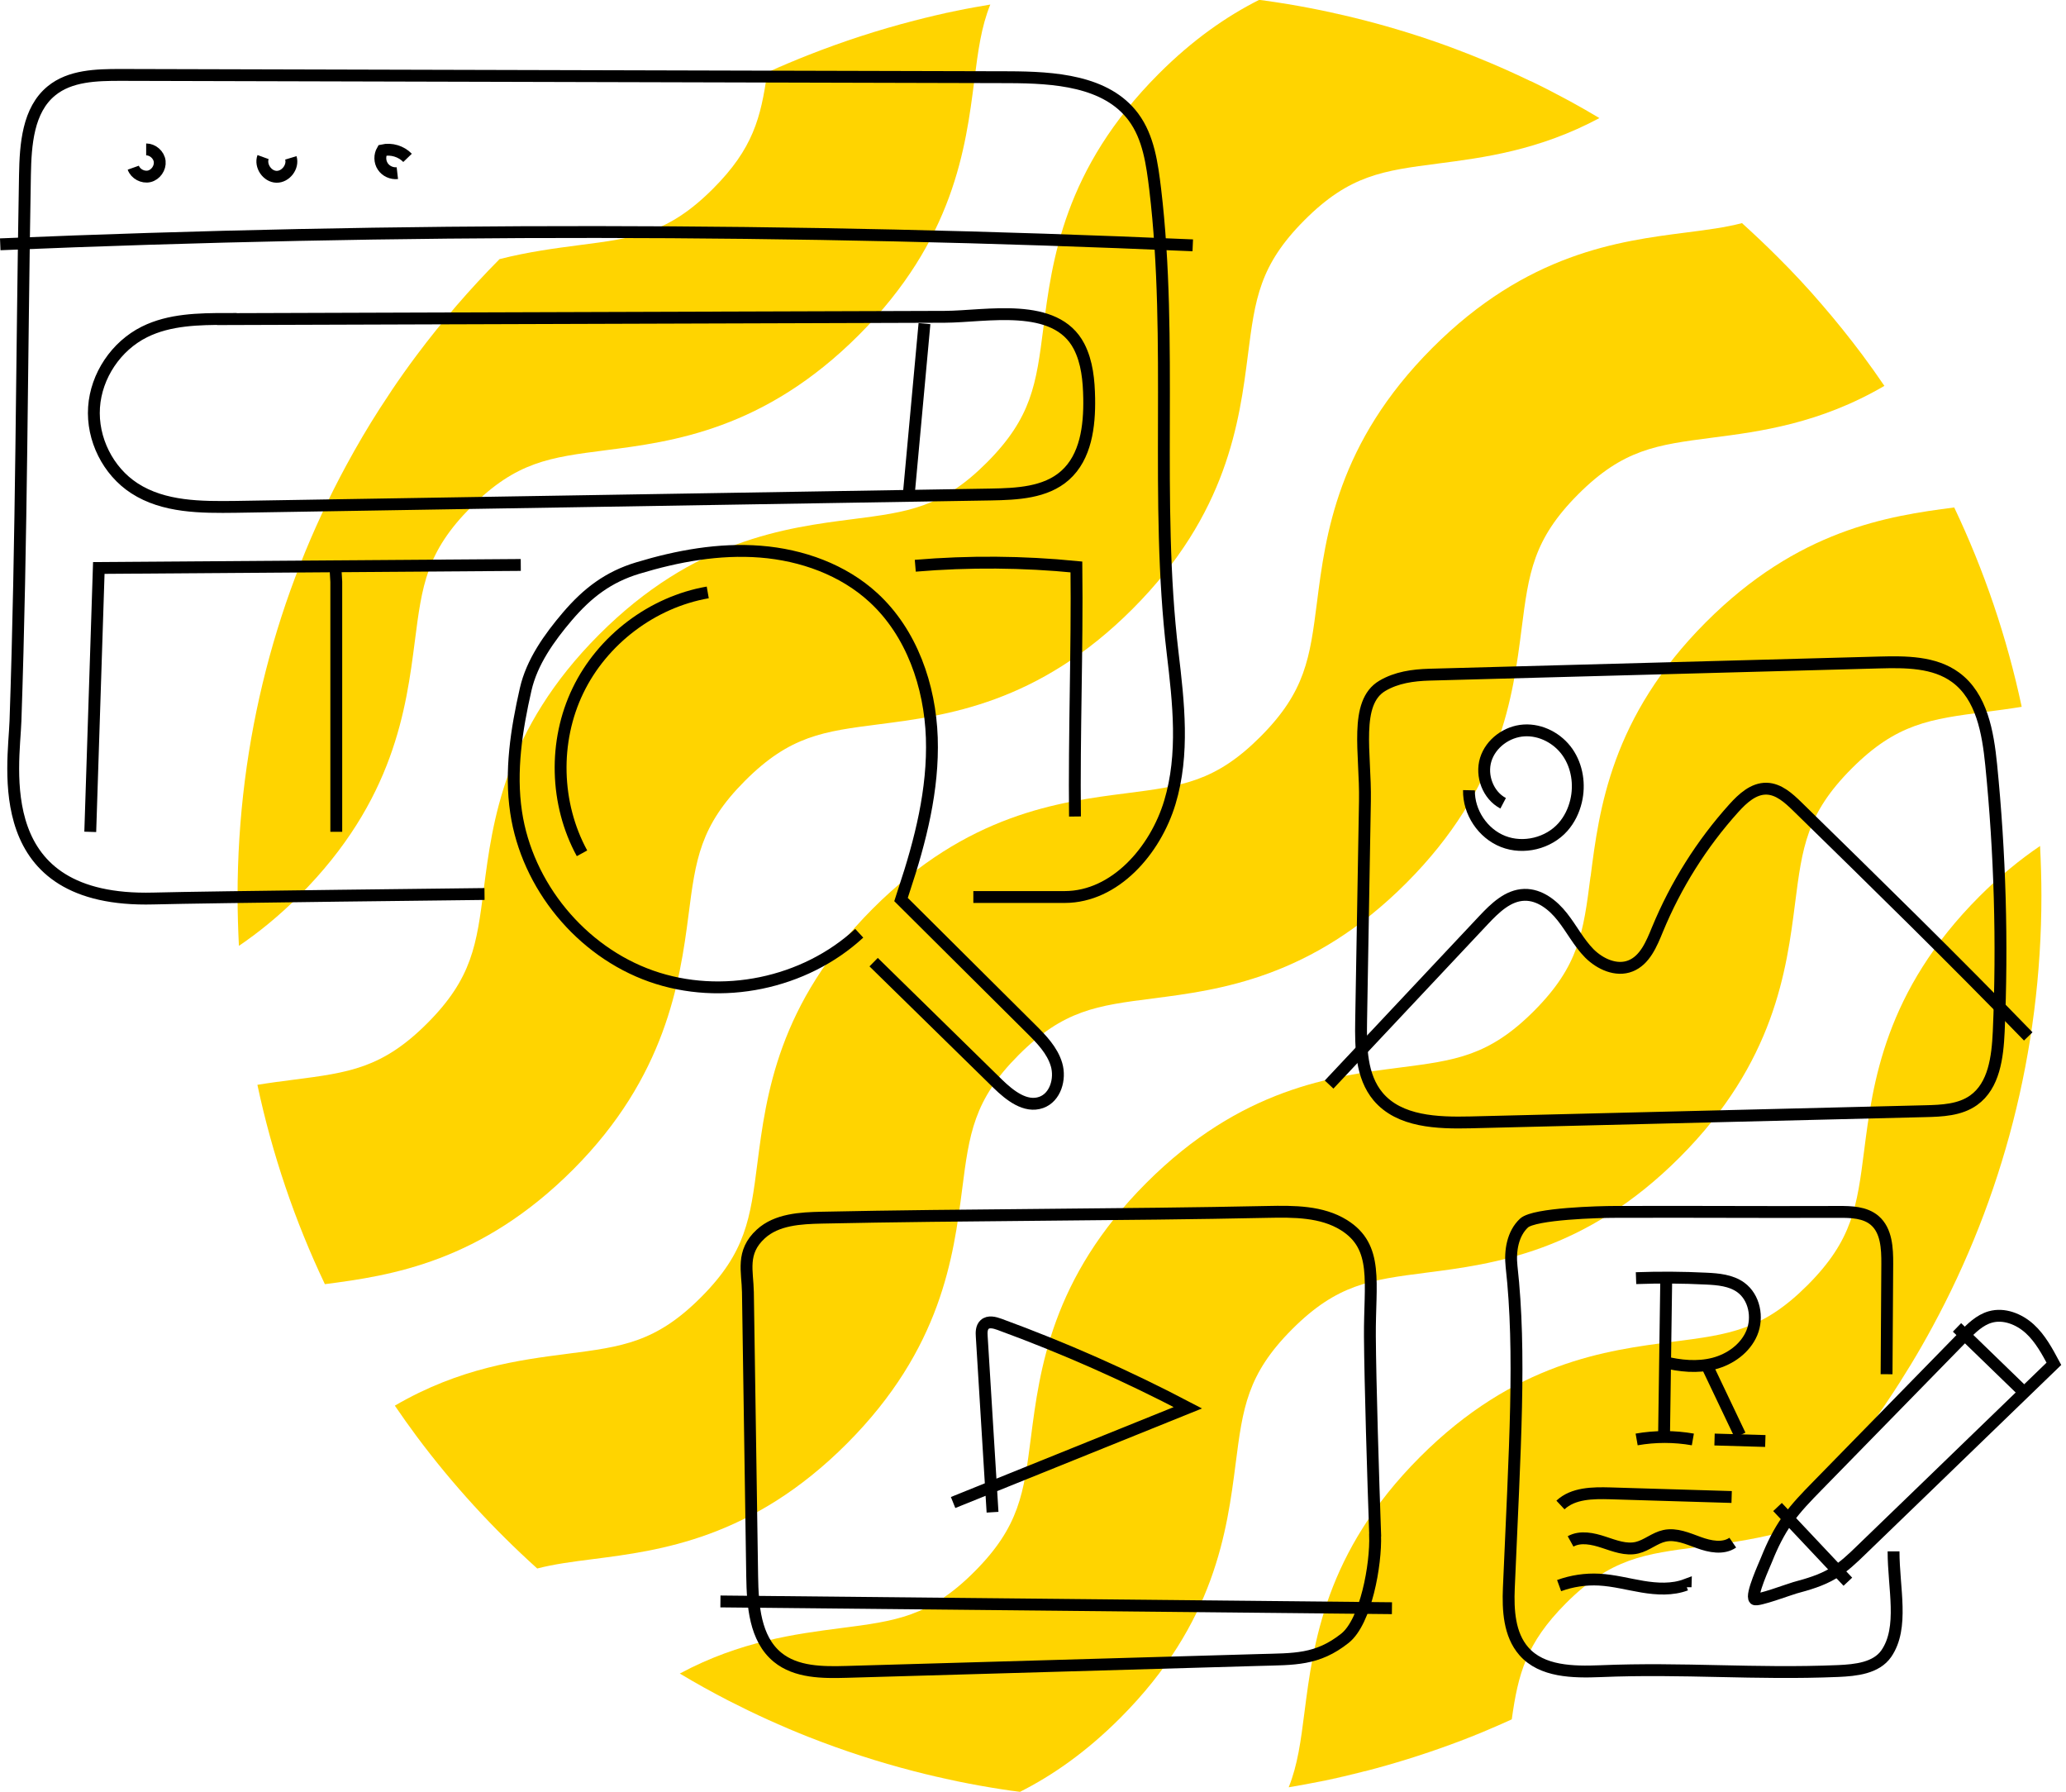 <svg width="331" height="287" viewBox="0 0 331 287" fill="none" xmlns="http://www.w3.org/2000/svg">
<g clip-path="url(#clip0_1774_1100)">
<path d="M153.45 285.327C151.102 284.847 148.771 284.3 146.457 283.704C148.771 284.3 151.102 284.83 153.45 285.327Z" fill="#FFD400"/>
<path d="M129.578 278.239C127.396 277.378 125.23 276.467 123.098 275.49C125.23 276.45 127.396 277.378 129.578 278.239Z" fill="#FFD400"/>
<path d="M108.898 268.07C111.477 269.61 114.089 271.068 116.767 272.442C114.089 271.068 111.461 269.61 108.898 268.07Z" fill="#FFD400"/>
<path d="M160.559 286.603C161.517 286.752 162.46 286.884 163.419 287C162.46 286.868 161.501 286.752 160.559 286.603Z" fill="#FFD400"/>
<path d="M254.819 140.411C253.679 149.322 252.984 154.704 245.76 161.942C238.552 169.163 233.18 169.858 224.286 171.001C213.541 172.376 198.828 174.28 183.635 189.501C168.443 204.721 166.559 219.461 165.17 230.226C164.029 239.136 163.335 244.519 156.127 251.74C148.92 258.961 143.547 259.656 134.653 260.799C127.495 261.727 118.568 262.886 108.914 268.07C111.493 269.61 114.105 271.068 116.783 272.442C118.866 273.502 120.965 274.529 123.098 275.49C125.23 276.45 127.396 277.378 129.578 278.239C135.05 280.392 140.671 282.23 146.457 283.721C148.771 284.317 151.102 284.847 153.449 285.344C155.797 285.824 158.177 286.255 160.558 286.619C161.517 286.768 162.459 286.901 163.418 287.017C168.609 284.4 174.014 280.657 179.503 275.158C194.695 259.938 196.579 245.198 197.968 234.433C199.109 225.523 199.803 220.14 207.011 212.919C214.218 205.698 219.591 205.002 228.485 203.86C239.23 202.485 253.943 200.58 269.135 185.36C284.328 170.14 286.229 155.4 287.601 144.635C288.741 135.724 289.436 130.342 296.66 123.104C303.884 115.867 309.24 115.188 318.151 114.028C319.952 113.796 321.887 113.548 323.903 113.217C321.523 102.037 317.87 91.339 313.092 81.285C302.429 82.66 288.097 84.846 273.301 99.669C258.109 114.889 256.208 129.63 254.836 140.395L254.819 140.411Z" fill="#FFD400"/>
<path d="M291.834 48.758C289.569 46.125 287.205 43.591 284.742 41.14C287.189 43.591 289.553 46.141 291.834 48.758Z" fill="#FFD400"/>
<path d="M135.681 231.236C150.874 216.016 152.758 201.276 154.147 190.511C155.287 181.601 155.982 176.218 163.189 168.997C170.414 161.759 175.77 161.08 184.664 159.938C195.409 158.563 210.122 156.658 225.314 141.438C240.506 126.218 242.407 111.478 243.779 100.713C244.92 91.802 245.614 86.42 252.839 79.182C260.063 71.945 265.419 71.266 274.329 70.106C281.934 69.129 291.538 67.87 301.904 61.809C300.763 60.136 299.589 58.48 298.382 56.857C296.299 54.074 294.117 51.358 291.852 48.742C289.588 46.108 287.224 43.574 284.761 41.123C282.926 39.285 281.024 37.496 279.09 35.74C276.412 36.436 273.519 36.817 270.114 37.248C259.368 38.622 244.656 40.527 229.463 55.747C214.271 70.968 212.37 85.707 210.998 96.473C209.857 105.383 209.163 110.766 201.939 118.003C194.731 125.224 189.358 125.92 180.465 127.062C169.719 128.437 155.006 130.342 139.814 145.562C124.622 160.782 122.737 175.522 121.349 186.288C120.208 195.198 119.514 200.58 112.306 207.801C105.099 215.022 99.726 215.718 90.832 216.861C83.228 217.838 73.623 219.097 63.258 225.158C64.398 226.831 65.572 228.487 66.779 230.11C72.499 237.778 78.979 244.85 86.071 251.243C88.749 250.547 91.626 250.167 95.031 249.736C105.776 248.361 120.489 246.457 135.681 231.236Z" fill="#FFD400"/>
<path d="M302.397 224.446C301.091 226.367 299.752 228.272 298.363 230.127C299.752 228.272 301.091 226.384 302.397 224.446Z" fill="#FFD400"/>
<path d="M238.817 276.897C236.651 277.808 234.469 278.669 232.254 279.498C234.469 278.686 236.651 277.825 238.817 276.897Z" fill="#FFD400"/>
<path d="M218.684 283.721C216.37 284.317 214.039 284.847 211.691 285.344C214.039 284.863 216.37 284.317 218.684 283.721Z" fill="#FFD400"/>
<path d="M285.09 245.529C287.421 243.177 289.669 240.759 291.835 238.242C289.669 240.743 287.421 243.177 285.09 245.529Z" fill="#FFD400"/>
<path d="M218.681 283.721C223.294 282.528 227.823 281.121 232.254 279.497C234.469 278.686 236.651 277.825 238.817 276.897C239.957 276.417 241.081 275.92 242.205 275.407C243.214 268.186 244.487 263.234 250.868 256.824C258.092 249.587 263.448 248.908 272.342 247.765C276.144 247.268 280.442 246.705 285.088 245.529C287.419 243.177 289.667 240.759 291.832 238.242C294.097 235.609 296.279 232.909 298.362 230.127C299.751 228.272 301.09 226.384 302.396 224.446C303.702 222.508 304.942 220.554 306.149 218.567C307.355 216.579 308.512 214.559 309.62 212.505C320.746 191.985 327.061 168.484 327.061 143.492C327.061 140.809 326.978 138.142 326.846 135.509C323.655 137.679 320.398 140.312 317.125 143.591C301.933 158.811 300.032 173.551 298.66 184.317C297.519 193.227 296.825 198.61 289.601 205.847C282.393 213.068 277.02 213.764 268.127 214.906C257.381 216.281 242.668 218.186 227.476 233.406C212.284 248.626 210.399 263.366 209.011 274.131C208.399 278.934 207.903 282.71 206.465 286.288C208.217 285.99 209.969 285.675 211.689 285.327C214.036 284.847 216.367 284.3 218.681 283.704V283.721Z" fill="#FFD400"/>
<path d="M211.691 1.673C214.039 2.153 216.37 2.7 218.684 3.296C216.37 2.7 214.039 2.17 211.691 1.673Z" fill="#FFD400"/>
<path d="M232.254 7.519C234.469 8.331 236.651 9.192 238.817 10.119C236.651 9.208 234.469 8.347 232.254 7.519Z" fill="#FFD400"/>
<path d="M204.567 0.397C203.625 0.248 202.666 0.116 201.707 0C202.666 0.132 203.625 0.248 204.567 0.397Z" fill="#FFD400"/>
<path d="M245.218 13.001C243.118 11.991 240.986 11.014 238.82 10.103C236.655 9.192 234.473 8.331 232.257 7.502C227.827 5.879 223.297 4.472 218.685 3.279C216.371 2.683 214.04 2.153 211.692 1.656C209.345 1.176 206.964 0.745 204.584 0.381C203.642 0.232 202.683 0.099 201.724 -0.017C196.533 2.6 191.111 6.343 185.623 11.842C170.43 27.062 168.529 41.802 167.157 52.567C166.016 61.477 165.322 66.86 158.098 74.098C150.89 81.319 145.518 82.014 136.624 83.157C125.878 84.532 111.166 86.436 95.973 101.656C80.781 116.877 78.897 131.617 77.508 142.382C76.367 151.292 75.673 156.675 68.465 163.896C61.258 171.117 55.885 171.812 46.991 172.955C45.189 173.187 43.255 173.435 41.238 173.767C43.619 184.946 47.272 195.645 52.05 205.698C62.712 204.323 77.045 202.137 91.841 187.314C106.636 172.491 108.917 157.354 110.306 146.589C111.447 137.678 112.141 132.296 119.349 125.075C126.573 117.837 131.929 117.158 140.823 116.016C151.568 114.641 166.281 112.736 181.473 97.516C196.665 82.296 198.567 67.556 199.939 56.791C201.079 47.88 201.774 42.498 208.998 35.26C216.222 28.023 221.578 27.343 230.488 26.184C237.647 25.257 246.573 24.097 256.244 18.914C254.674 17.97 253.07 17.059 251.467 16.181C249.417 15.071 247.334 13.995 245.234 12.984L245.218 13.001Z" fill="#FFD400"/>
<path d="M153.45 1.673C151.102 2.153 148.771 2.7 146.457 3.296C148.771 2.7 151.102 2.17 153.45 1.673Z" fill="#FFD400"/>
<path d="M129.578 8.778C127.396 9.639 125.23 10.55 123.098 11.527C125.23 10.566 127.396 9.639 129.578 8.778Z" fill="#FFD400"/>
<path d="M62.744 62.554C62.099 63.515 61.454 64.492 60.826 65.469C58.941 68.4 57.173 71.415 55.503 74.495C44.377 95.015 38.062 118.517 38.062 143.508C38.062 146.191 38.145 148.858 38.277 151.508C41.468 149.338 44.725 146.705 47.998 143.426C63.19 128.205 65.075 113.465 66.463 102.7C67.604 93.79 68.298 88.407 75.506 81.186C82.73 73.949 88.086 73.27 96.98 72.127C107.725 70.752 122.438 68.848 137.63 53.627C152.823 38.407 154.724 23.667 156.096 12.902C156.708 8.099 157.203 4.323 158.658 0.729C156.906 1.027 155.17 1.325 153.434 1.689C151.087 2.17 148.756 2.716 146.442 3.312C140.672 4.803 135.035 6.641 129.563 8.794C127.381 9.656 125.215 10.566 123.083 11.544C123.033 11.577 122.967 11.593 122.918 11.626C121.909 18.864 120.636 23.816 114.255 30.209C107.048 37.43 101.675 38.125 92.781 39.268C88.979 39.765 84.681 40.328 80.035 41.504C75.274 46.307 70.828 51.458 66.761 56.89C65.372 58.745 64.033 60.633 62.727 62.571L62.744 62.554Z" fill="#FFD400"/>
</g>
<path d="M220.308 245.897C220.482 250.623 218.828 259.754 215.482 262.416C211.029 265.948 207.372 265.737 201.687 265.899C179.67 266.533 157.652 267.167 135.648 267.802C131.779 267.914 127.55 267.901 124.564 265.451C120.945 262.478 120.584 257.166 120.509 252.477C120.285 237.313 120.049 222.15 119.825 206.987C119.775 203.641 118.681 200.593 121.89 197.657C124.44 195.319 128.234 195.12 131.679 195.045C154.48 194.56 180.267 194.61 203.068 194.125C207.272 194.038 211.75 194.013 215.32 196.239C220.93 199.747 219.413 205.469 219.475 214.052C219.525 221.379 219.997 236.891 220.321 245.872L220.308 245.897Z" stroke="black" stroke-width="1.9" stroke-miterlimit="10"/>
<path d="M223.008 257.602L115.422 256.52" stroke="black" stroke-width="1.9" stroke-miterlimit="10"/>
<path d="M159.018 242.227C158.446 232.848 157.861 223.481 157.289 214.102C157.24 213.418 157.239 212.622 157.75 212.161C158.371 211.589 159.342 211.85 160.138 212.137C170.475 215.918 180.563 220.384 190.315 225.496C177.777 230.559 165.238 235.622 152.699 240.672" stroke="black" stroke-width="1.9" stroke-miterlimit="10"/>
<path d="M218.68 128.321C218.481 140.051 218.282 151.794 218.071 163.524C217.996 167.753 218.071 172.393 220.783 175.64C224.203 179.707 230.286 179.906 235.598 179.782C259.866 179.185 284.147 178.588 308.429 177.991C311.128 177.929 314.014 177.804 316.203 176.237C319.487 173.898 320.034 169.308 320.221 165.278C320.843 151.023 320.432 136.718 319.014 122.512C318.492 117.325 317.509 111.566 313.305 108.493C309.896 105.993 305.306 106.005 301.077 106.117C277.045 106.764 253.012 107.423 228.98 108.07C226.368 108.145 223.731 108.518 221.479 109.849C216.877 112.561 218.817 120.634 218.68 128.309V128.321Z" stroke="black" stroke-width="1.9" stroke-miterlimit="10"/>
<path d="M235.349 126.58C235.275 130.088 237.564 133.521 240.823 134.79C244.082 136.071 248.1 135.088 250.413 132.463C251.446 131.294 252.142 129.851 252.503 128.334C253.137 125.684 252.702 122.748 251.147 120.509C249.592 118.27 246.881 116.827 244.156 117.002C241.432 117.176 238.845 119.054 238.036 121.666C237.228 124.266 238.409 127.401 240.823 128.669" stroke="black" stroke-width="1.9" stroke-miterlimit="10"/>
<path d="M212.938 173.724C221.185 164.942 229.432 156.173 237.679 147.391C239.495 145.463 241.597 143.398 244.234 143.335C246.66 143.273 248.8 144.953 250.305 146.868C251.81 148.771 252.929 150.986 254.633 152.715C256.35 154.431 258.95 155.613 261.201 154.73C263.527 153.822 264.597 151.209 265.543 148.896C268.478 141.781 272.633 135.163 277.783 129.453C279.188 127.898 280.93 126.281 283.032 126.331C284.972 126.381 286.552 127.824 287.945 129.18C300.385 141.345 312.836 153.511 324.952 166.012" stroke="black" stroke-width="1.9" stroke-miterlimit="10"/>
<path d="M302.252 220.122C302.29 214.226 302.327 208.342 302.364 202.446C302.377 199.946 302.24 197.11 300.349 195.493C298.807 194.174 296.58 194.112 294.54 194.124C279.874 194.174 273.282 194.075 258.628 194.124C256.377 194.124 245.829 194.386 244.174 195.903C242.346 197.595 241.898 200.394 242.171 202.857C243.714 216.689 242.694 231.977 241.736 254.367C241.587 257.912 241.798 261.818 244.137 264.493C247.01 267.789 252.023 267.864 256.389 267.69C269.811 267.13 281.069 268.224 294.49 267.665C297.327 267.54 300.598 267.204 302.215 264.866C305.076 260.699 303.372 254.429 303.372 248.496" stroke="black" stroke-width="1.9" stroke-miterlimit="10"/>
<path d="M250.004 241.07C252.056 239.154 255.166 239.129 257.965 239.204C261.124 239.291 264.284 239.391 267.431 239.49C270.765 239.59 274.098 239.689 277.432 239.789" stroke="black" stroke-width="1.9" stroke-miterlimit="10"/>
<path d="M277.614 247.103C276.059 248.173 273.932 247.737 272.166 247.09C270.387 246.444 268.534 245.61 266.68 246.008C265.113 246.344 263.844 247.538 262.277 247.911C260.498 248.334 258.682 247.613 256.94 247.041C255.211 246.468 253.221 246.021 251.629 246.904" stroke="black" stroke-width="1.9" stroke-miterlimit="10"/>
<path d="M249.789 253.982C251.842 253.235 254.031 252.912 256.195 253.024C258.546 253.148 260.823 253.77 263.149 254.156C265.462 254.541 267.913 254.678 270.102 253.857C270.102 253.907 270.052 254.193 270.052 254.243" stroke="black" stroke-width="1.9" stroke-miterlimit="10"/>
<path d="M286.42 243.384C287.801 241.443 289.468 239.739 291.134 238.035C298.959 230.024 306.795 222.013 314.62 214.015C315.851 212.746 317.17 211.44 318.874 210.955C321.075 210.333 323.476 211.29 325.18 212.833C326.872 214.375 327.979 216.44 329.061 218.455C324.994 222.386 320.926 226.317 316.859 230.248C314.172 232.848 311.485 235.447 308.798 238.047C305.278 241.455 301.757 244.851 298.237 248.247C296.819 249.628 295.376 251.009 293.672 252.029C291.781 253.161 289.654 253.77 287.54 254.342C286.756 254.554 281.507 256.519 281.109 256.146C280.449 255.512 282.701 250.648 283.037 249.79C283.932 247.551 285.002 245.361 286.408 243.396L286.42 243.384Z" stroke="black" stroke-width="1.9" stroke-miterlimit="10"/>
<path d="M284.781 241.393C288.538 245.386 292.294 249.367 296.051 253.36" stroke="black" stroke-width="1.9" stroke-miterlimit="10"/>
<path d="M313.539 212.622C317.146 216.117 320.766 219.625 324.374 223.12" stroke="black" stroke-width="1.9" stroke-miterlimit="10"/>
<path d="M266.594 230.534L266.706 222.635C266.793 216.689 266.867 210.743 266.954 204.797" stroke="black" stroke-width="1.9" stroke-miterlimit="10"/>
<path d="M262.211 230.571C265.184 230.049 268.244 230.049 271.217 230.571" stroke="black" stroke-width="1.9" stroke-miterlimit="10"/>
<path d="M274.691 230.584C277.403 230.658 280.115 230.733 282.827 230.82" stroke="black" stroke-width="1.9" stroke-miterlimit="10"/>
<path d="M273.16 218.082C275.038 222.013 276.904 225.944 278.783 229.887" stroke="black" stroke-width="1.9" stroke-miterlimit="10"/>
<path d="M262.113 204.735C265.857 204.598 269.602 204.623 273.346 204.81C275.274 204.897 277.326 205.083 278.894 206.215C281.083 207.808 281.705 211.029 280.66 213.517C279.615 216.005 277.177 217.747 274.565 218.418C271.953 219.09 269.166 218.816 266.542 218.157" stroke="black" stroke-width="1.9" stroke-miterlimit="10"/>
<path d="M137.661 149.489C128.9 157.579 115.575 160.33 104.329 156.361C93.082 152.393 84.436 141.882 82.686 130.091C81.71 123.536 82.749 116.854 84.22 110.413C85.209 106.052 87.998 102.147 90.902 98.736C94.122 94.97 97.444 92.422 102.186 90.989C108.551 89.062 115.207 87.845 121.838 88.365C128.456 88.885 135.075 91.243 139.956 95.744C146.067 101.373 148.996 109.855 149.288 118.16C149.567 126.465 147.475 134.668 144.85 142.554L144.356 144.088C151.418 151.112 158.074 157.731 165.136 164.755C166.848 166.454 168.598 168.241 169.27 170.536C169.941 172.831 169.092 175.773 166.822 176.584C164.312 177.484 161.776 175.468 159.862 173.605C153.231 167.113 146.587 160.609 139.969 154.117" stroke="black" stroke-width="1.9" stroke-miterlimit="10"/>
<path d="M93.244 136.684C88.921 128.76 88.667 118.743 92.597 110.616C96.515 102.489 104.503 96.441 113.391 94.894" stroke="black" stroke-width="1.9" stroke-miterlimit="10"/>
<path d="M77.625 143.201C77.625 143.201 33.161 143.695 24.577 143.923C-1.782 144.621 2.224 122.839 2.478 115.485C3.48 86.349 3.48 57.175 3.999 28.026C4.088 23.157 4.469 17.629 8.247 14.548C11.239 12.101 15.436 12 19.303 12C66.747 12.114 114.191 12.254 161.635 12.368C168.888 12.393 177.256 12.925 181.592 18.745C184.026 22.016 184.584 26.276 185.078 30.321C187.982 54.677 184.964 80.212 187.868 104.556C188.819 112.556 189.757 120.81 187.424 128.531C185.104 136.24 178.638 143.67 170.599 143.683H155.942" stroke="black" stroke-width="1.9" stroke-miterlimit="10"/>
<path d="M0.039 39.133C63.687 36.457 127.449 36.508 191.096 39.297" stroke="black" stroke-width="1.9" stroke-miterlimit="10"/>
<path d="M21.352 26.86C21.707 27.861 22.886 28.483 23.913 28.242C24.94 28.001 25.7 26.91 25.586 25.858C25.472 24.806 24.471 23.931 23.418 23.931" stroke="black" stroke-width="1.9" stroke-miterlimit="10"/>
<path d="M42.148 25.16C41.641 26.555 42.807 28.279 44.291 28.318C45.774 28.356 47.029 26.707 46.598 25.287" stroke="black" stroke-width="1.9" stroke-miterlimit="10"/>
<path d="M65.296 25.287C64.281 24.235 62.697 23.753 61.264 24.083C60.807 24.869 60.82 25.896 61.327 26.657C61.822 27.417 62.773 27.836 63.66 27.734" stroke="black" stroke-width="1.9" stroke-miterlimit="10"/>
<path d="M36.341 51.089C31.84 51.089 27.161 51.165 23.142 53.168C18.603 55.425 15.408 60.179 15.066 65.238C14.723 70.297 17.285 75.458 21.532 78.209C26.236 81.264 32.208 81.264 37.812 81.188C78.118 80.529 118.436 79.857 158.755 79.21C162.939 79.134 167.516 78.932 170.635 76.155C173.969 73.201 174.578 68.269 174.502 63.818C174.451 60.966 174.185 58.024 172.879 55.488C169.126 48.249 157.994 50.721 151.363 50.746C142.108 50.772 132.839 50.81 123.584 50.835C104.971 50.899 86.359 50.949 67.746 51.013C57.286 51.051 46.813 51.089 36.353 51.114H36.328L36.341 51.089Z" stroke="black" stroke-width="1.9" stroke-miterlimit="10"/>
<path d="M145.641 78.729C146.465 69.765 147.289 60.801 148.113 51.837" stroke="black" stroke-width="1.9" stroke-miterlimit="10"/>
<path d="M14.461 133.248C14.917 119.162 15.386 105.075 15.83 90.977C38.373 90.812 60.904 90.66 83.434 90.495" stroke="black" stroke-width="1.9" stroke-miterlimit="10"/>
<path d="M53.711 90.52C53.787 91.408 53.812 92.295 53.876 93.195V133.235" stroke="black" stroke-width="1.9" stroke-miterlimit="10"/>
<path d="M146.641 90.621C155.237 89.899 163.884 89.962 172.455 90.812C172.607 104.086 172.074 117.526 172.226 130.788" stroke="black" stroke-width="1.9" stroke-miterlimit="10"/>
<defs>
<clipPath id="clip0_1774_1100">
<rect width="289" height="287" fill="white" transform="translate(38.062)"/>
</clipPath>
</defs>
</svg>
